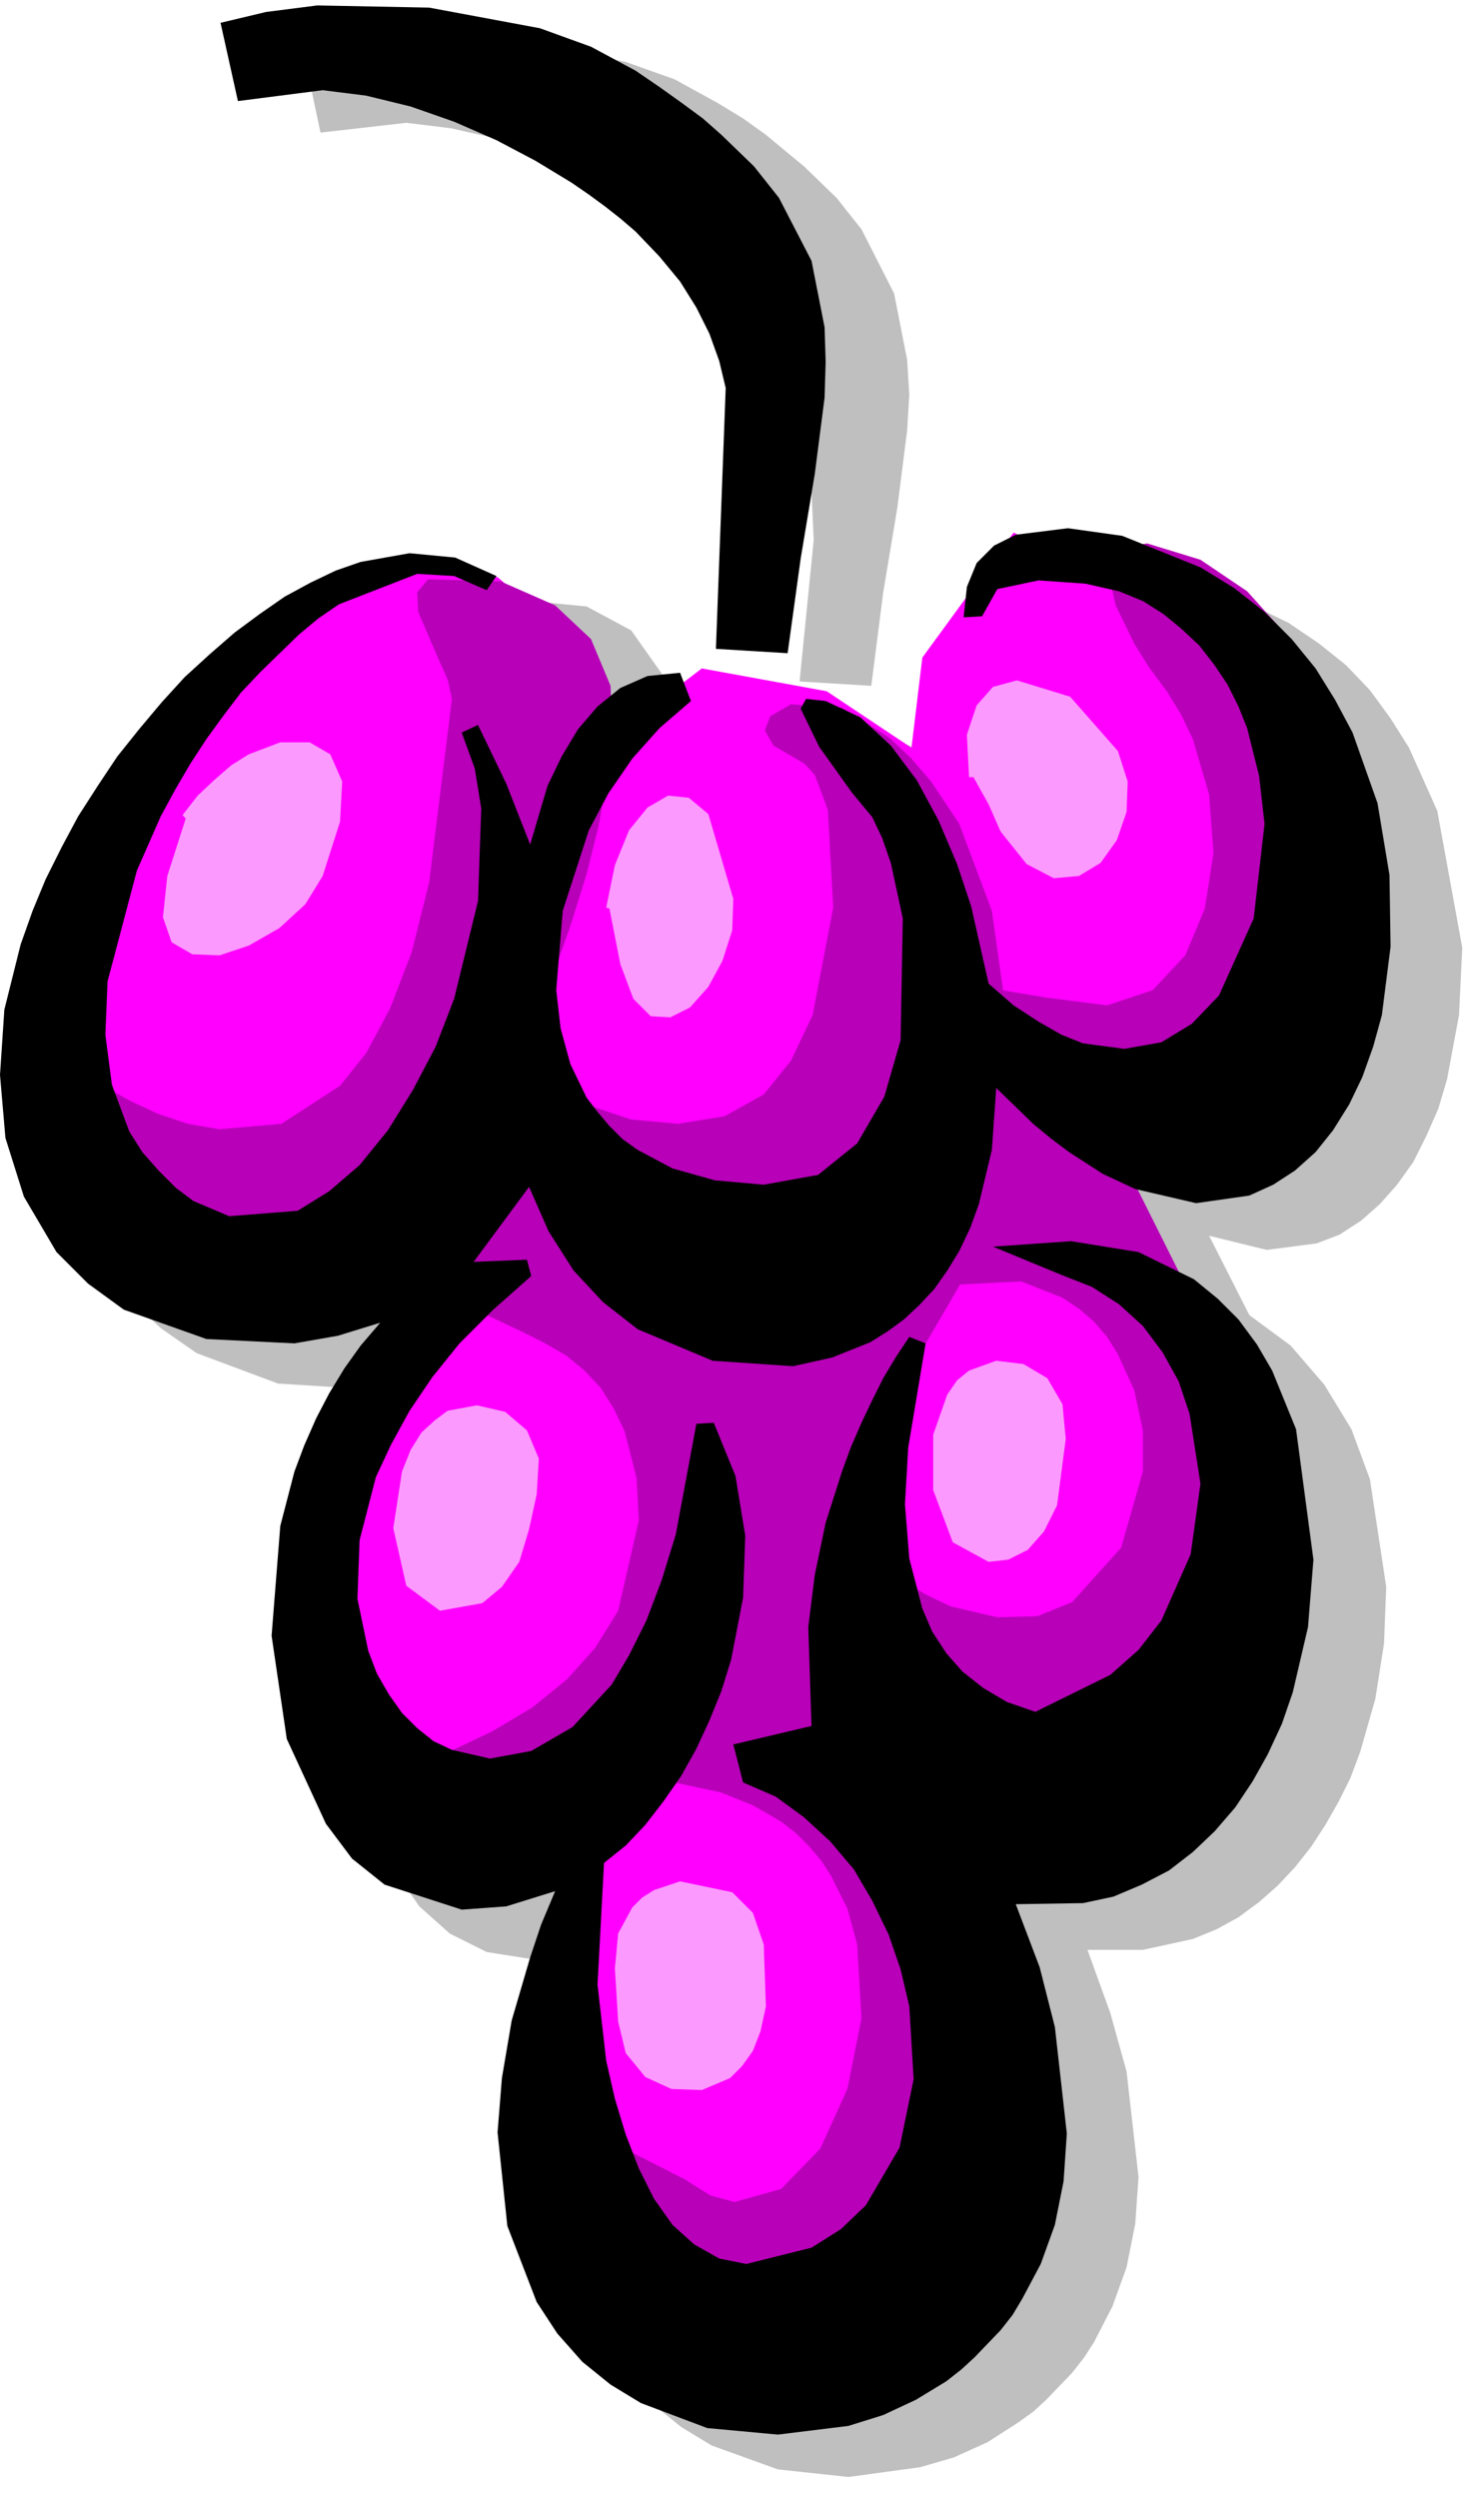 <svg xmlns="http://www.w3.org/2000/svg" width="216.396" height="364.198" fill-rule="evenodd" stroke-linecap="round" preserveAspectRatio="none" viewBox="0 0 1366 2299"><style>.pen1{stroke:none}.brush1{fill:#bfbfbf}.brush3{fill:#b800b8}.brush4{fill:#000}</style><path d="m1150 1210 38 28 31 36 25 41 17 46 15 99-2 52-8 51-14 49-9 24-11 22-12 21-13 20-15 19-16 17-17 15-19 14-20 11-22 9-46 10h-51l21 58 15 54 11 97-3 43-8 40-13 36-17 33-9 14-11 14-24 25-12 11-14 10-28 18-31 14-31 9-66 9-65-7-61-22-28-17-26-21-23-25-19-29-28-70-8-86 4-49 10-53 16-57 11-31 13-31-48 17-43 4-38-6-34-17-28-25-23-33-31-83-11-97 3-51 7-51 13-50 19-48 11-22 12-22 14-20 15-18-39 12-40 7-80-5-75-28-33-23-30-28-25-32-18-34-21-68-1-71 6-35 10-36 13-35 17-34 19-33 11-17 11-16 12-16 13-15 26-30 28-28 14-13 15-13 15-12 15-12 16-11 15-11 31-19 32-16 30-14 30-10 57-10 51 5 41 22 29 41 15 61 66-21 4 9 16-13 104 19 48 22 22 15 20 17 6-55 8-25 12-25 14-23 16-23 17-22 17-21 8-3 82 5 70 20 31 15 28 19 25 20 22 23 19 26 17 27 26 58 23 126-3 62-11 59-8 27-11 25-12 24-15 21-16 18-17 15-20 13-21 8-46 6-53-13 37 73z" class="pen1 brush1"/><path d="m736 627 13-130-5-111-15-50-12-24-15-24-19-23-22-22-13-12-14-11-15-11-17-11-33-21-36-19-38-17-40-14-40-9-41-5-79 9-15-71 44-10 48-6 103 2 101 20 45 16 40 22 23 14 21 15 18 15 17 14 30 29 23 29 30 59 12 61 2 32-2 33-9 71-13 78-11 86-66-4z" class="pen1 brush1"/><path d="M276 551 82 768l-58 246 116 108 265 33-104 230 37 223 188 94-16 334 219 141 220-209-42-308 177-35 73-263-109-183-47-136-89-83 214 69 104-183-52-241-245-115-84 115-10 83-78-52-115-21-89 68-26-89-73-63-89-15-93 35z" class="pen1" style="fill:#f0f"/><path d="m1023 1046 73 146 39 39 16 22 14 22 33 99 4 51-4 51-10 49-18 45-11 21-13 20-14 18-16 16-17 15-18 12-20 10-21 8-45 8-50-5-53-18-29-14-29-18-37-49-19-67v-32l8-25 16-16 25-2 25 15 23 11 43 10 37-1 32-13 45-50 20-70v-38l-8-37-15-33-10-16-12-14-14-12-15-10-38-15-101 5-16-53 5-51 8-25 13-21 14-19 17-17 19-12 20-8 39-2 37 21 28 49z" class="pen1 brush3"/><path d="m964 918 55 7 42-14 30-32 18-43 8-51-4-54-15-51-11-23-13-21-17-23-13-21-17-35-6-26 4-18 12-10 19-3 49 15 43 29 35 39 27 47 20 52 17 111-4 53-11 48-12 27-15 24-19 21-20 18-23 15-24 12-50 14-97-4-39-18-26-28-17-53 7-9 13-4 54 9z" class="pen1 brush3"/><path d="m728 648 47 3 44 28 20 19 18 21 14 21 12 18 30 80 12 85-7 83-11 40-15 36-19 34-11 15-13 15-13 13-15 11-15 11-17 9-36 13-41 6-93-12-32-16-29-28-25-34-18-36-11-57 12-13 26 4 39 13 43 4 43-7 36-20 25-31 20-42 19-99-5-90-12-32-9-10-10-6-19-11-8-14 5-13 19-11zM461 535l50 22 33 31 18 43 2 56-13 73-11 44-15 48-19 54-11 30-11 30-12 32-13 34-14 35-15 37-24 21-23 18-23 15-21 13-41 18-37 8-65-6-52-30-21-22-19-24-15-26-13-27-22-94 19 15 22 16 25 14 26 12 27 9 29 5 57-5 54-35 24-30 22-41 20-52 16-64 21-169-4-18-9-20-18-42-1-18 10-12 67 2z" class="pen1 brush3"/><path d="m904 1147-92 158-5 114 6 60 9 56 12 52 12 43 11 32 8 19 21 36 18 36 27 74 13 72-2 71-7 33-10 32-15 31-10 15-10 14-24 27-14 13-15 12-16 12-17 11-39 20-34 15-37 12-38 5-38-5-35-18-28-30-21-35-15-38-7-65 8-24 14-18 19-10 24-1 53 27 24 15 22 6 43-12 36-37 25-55 13-65-4-68-9-33-15-30-9-14-11-13-12-12-14-11-26-15-30-12-66-14-135-4-95 6-14-1 16-7 44-17 40-19 37-22 32-26 26-29 21-34 19-83-2-39-11-43-10-21-12-19-15-16-17-14-21-12-20-10-34-16-50-26-22-27 1-19 10-26 15-19 24-16 30-10 37-7 85-3 92 9 89 17 76 21 52 23 19 21z" class="pen1 brush3"/><path d="m659 597 9-240-6-25-9-25-12-24-15-24-19-23-22-23-14-12-14-11-15-11-16-11-33-20-36-19-39-17-40-14-41-10-40-5-78 10-16-72 42-10 47-6 103 2 102 19 47 17 41 22 22 15 21 15 19 14 17 15 30 29 23 29 30 58 12 61 1 32-1 33-9 70-13 78-12 87-66-4z" class="pen1 brush4"/><path d="m953 1575 69-34 26-23 21-27 27-61 9-65-10-64-10-30-15-27-18-24-22-20-25-16-28-11-63-26 72-5 62 10 51 25 22 18 19 19 17 23 14 24 22 54 16 120-5 62-14 60-10 29-13 28-14 25-16 24-19 22-20 19-22 17-25 13-26 11-28 6-62 1 22 58 14 55 11 98-3 44-8 40-13 36-17 32-9 15-11 14-24 25-12 11-14 11-28 17-30 14-32 10-65 8-65-6-61-23-28-17-26-21-23-26-19-29-27-70-9-86 4-50 9-53 17-58 10-30 13-31-45 14-41 3-71-23-30-24-24-32-36-78-14-95 8-101 13-50 9-24 11-25 12-23 14-23 15-21 18-21-39 12-40 7-81-4-76-27-33-24-29-29-30-51-17-54-5-58 4-60 15-60 11-31 12-29 15-30 15-28 18-28 18-27 20-25 21-25 21-23 23-21 23-20 23-17 23-16 24-13 23-11 23-8 45-8 42 4 38 17-9 13-30-13-34-2-72 28-19 13-18 15-35 34-18 19-16 21-16 22-15 23-14 24-13 24-22 50-27 102-2 49 6 46 16 43 12 19 15 17 16 16 16 12 33 14 63-5 29-18 28-24 26-32 23-37 21-40 17-44 22-90 3-85-6-37-12-33 15-7 26 54 22 56 16-54 13-27 15-25 18-21 21-17 25-11 30-3 10 26-29 25-25 28-22 32-18 34-24 74-6 73 4 35 9 33 15 31 10 13 11 13 12 12 14 10 32 17 39 11 45 4 50-9 36-29 25-43 15-52 2-112-11-51-8-23-9-19-19-23-15-21-15-21-17-35 5-9 18 2 32 15 28 26 24 32 20 37 17 40 13 39 16 71 23 20 23 15 21 12 20 8 38 5 34-6 28-17 25-26 32-71 10-87-5-44-11-44-8-20-10-20-12-18-14-18-16-15-17-14-19-12-22-9-31-7-43-3-38 8-14 25-17 1 3-28 9-22 16-16 20-10 48-6 50 7 72 29 31 19 28 22 25 25 22 27 18 29 16 30 23 65 11 66 1 66-8 63-8 29-10 28-12 25-15 24-16 20-19 17-20 13-22 10-49 7-56-13-30-14-31-20-16-12-17-14-34-33-4 57-12 50-8 22-10 21-11 18-12 17-14 15-14 13-15 11-16 10-35 14-36 8-74-5-69-29-32-25-27-29-23-36-18-41-51 69 49-2 4 15-18 16-17 15-31 31-25 31-21 31-17 31-14 30-15 58-2 54 10 48 8 21 11 19 12 17 14 14 15 12 17 8 35 8 38-7 38-22 36-39 16-27 16-32 14-37 13-42 19-102 16-1 20 49 9 55-2 57-11 57-9 29-11 27-12 26-14 25-16 23-17 22-18 19-20 16-6 112 8 70 8 35 10 33 12 31 14 28 17 24 20 18 23 13 25 5 60-15 27-17 23-22 31-53 13-63-4-67-8-34-11-32-15-31-17-29-22-26-24-22-26-19-30-13-9-35 72-17-3-91 6-48 10-48 15-47 8-22 10-23 10-21 10-20 12-20 12-18 15 6-16 96-3 52 4 50 12 46 9 21 13 20 15 17 19 15 22 13 26 9z" class="pen1 brush4"/><path d="m892 715-2-39 9-27 15-17 22-6 49 15 44 50 9 28-1 28-9 26-15 21-20 12-23 2-25-13-24-30-11-25-14-25h-4zM558 835l8-39 13-32 17-21 19-11 19 2 18 15 23 78-1 29-9 28-13 24-17 19-18 9-18-1-16-16-12-32-10-51-3-1zm301 536v-51l13-37 9-13 11-9 25-9 25 3 22 13 14 24 3 32-8 61-12 24-15 17-18 9-18 2-33-18-18-48zM168 750l14-18 16-15 15-13 16-10 29-11h27l19 11 11 25-2 37-16 50-16 26-24 22-28 16-27 9-25-1-19-11-8-23 4-38 17-53-3-3zm194 656 8-52 8-20 10-16 12-11 12-9 27-5 26 6 20 17 11 26-2 33-7 32-9 30-16 23-18 15-39 7-31-23-12-53zm207 454-3-49 3-32 13-24 9-9 11-7 24-8 48 10 19 19 10 29 2 57-5 23-7 18-10 14-11 11-26 11-28-1-24-11-18-22-7-29z" class="pen1" style="fill:#fc99ff"/></svg>
